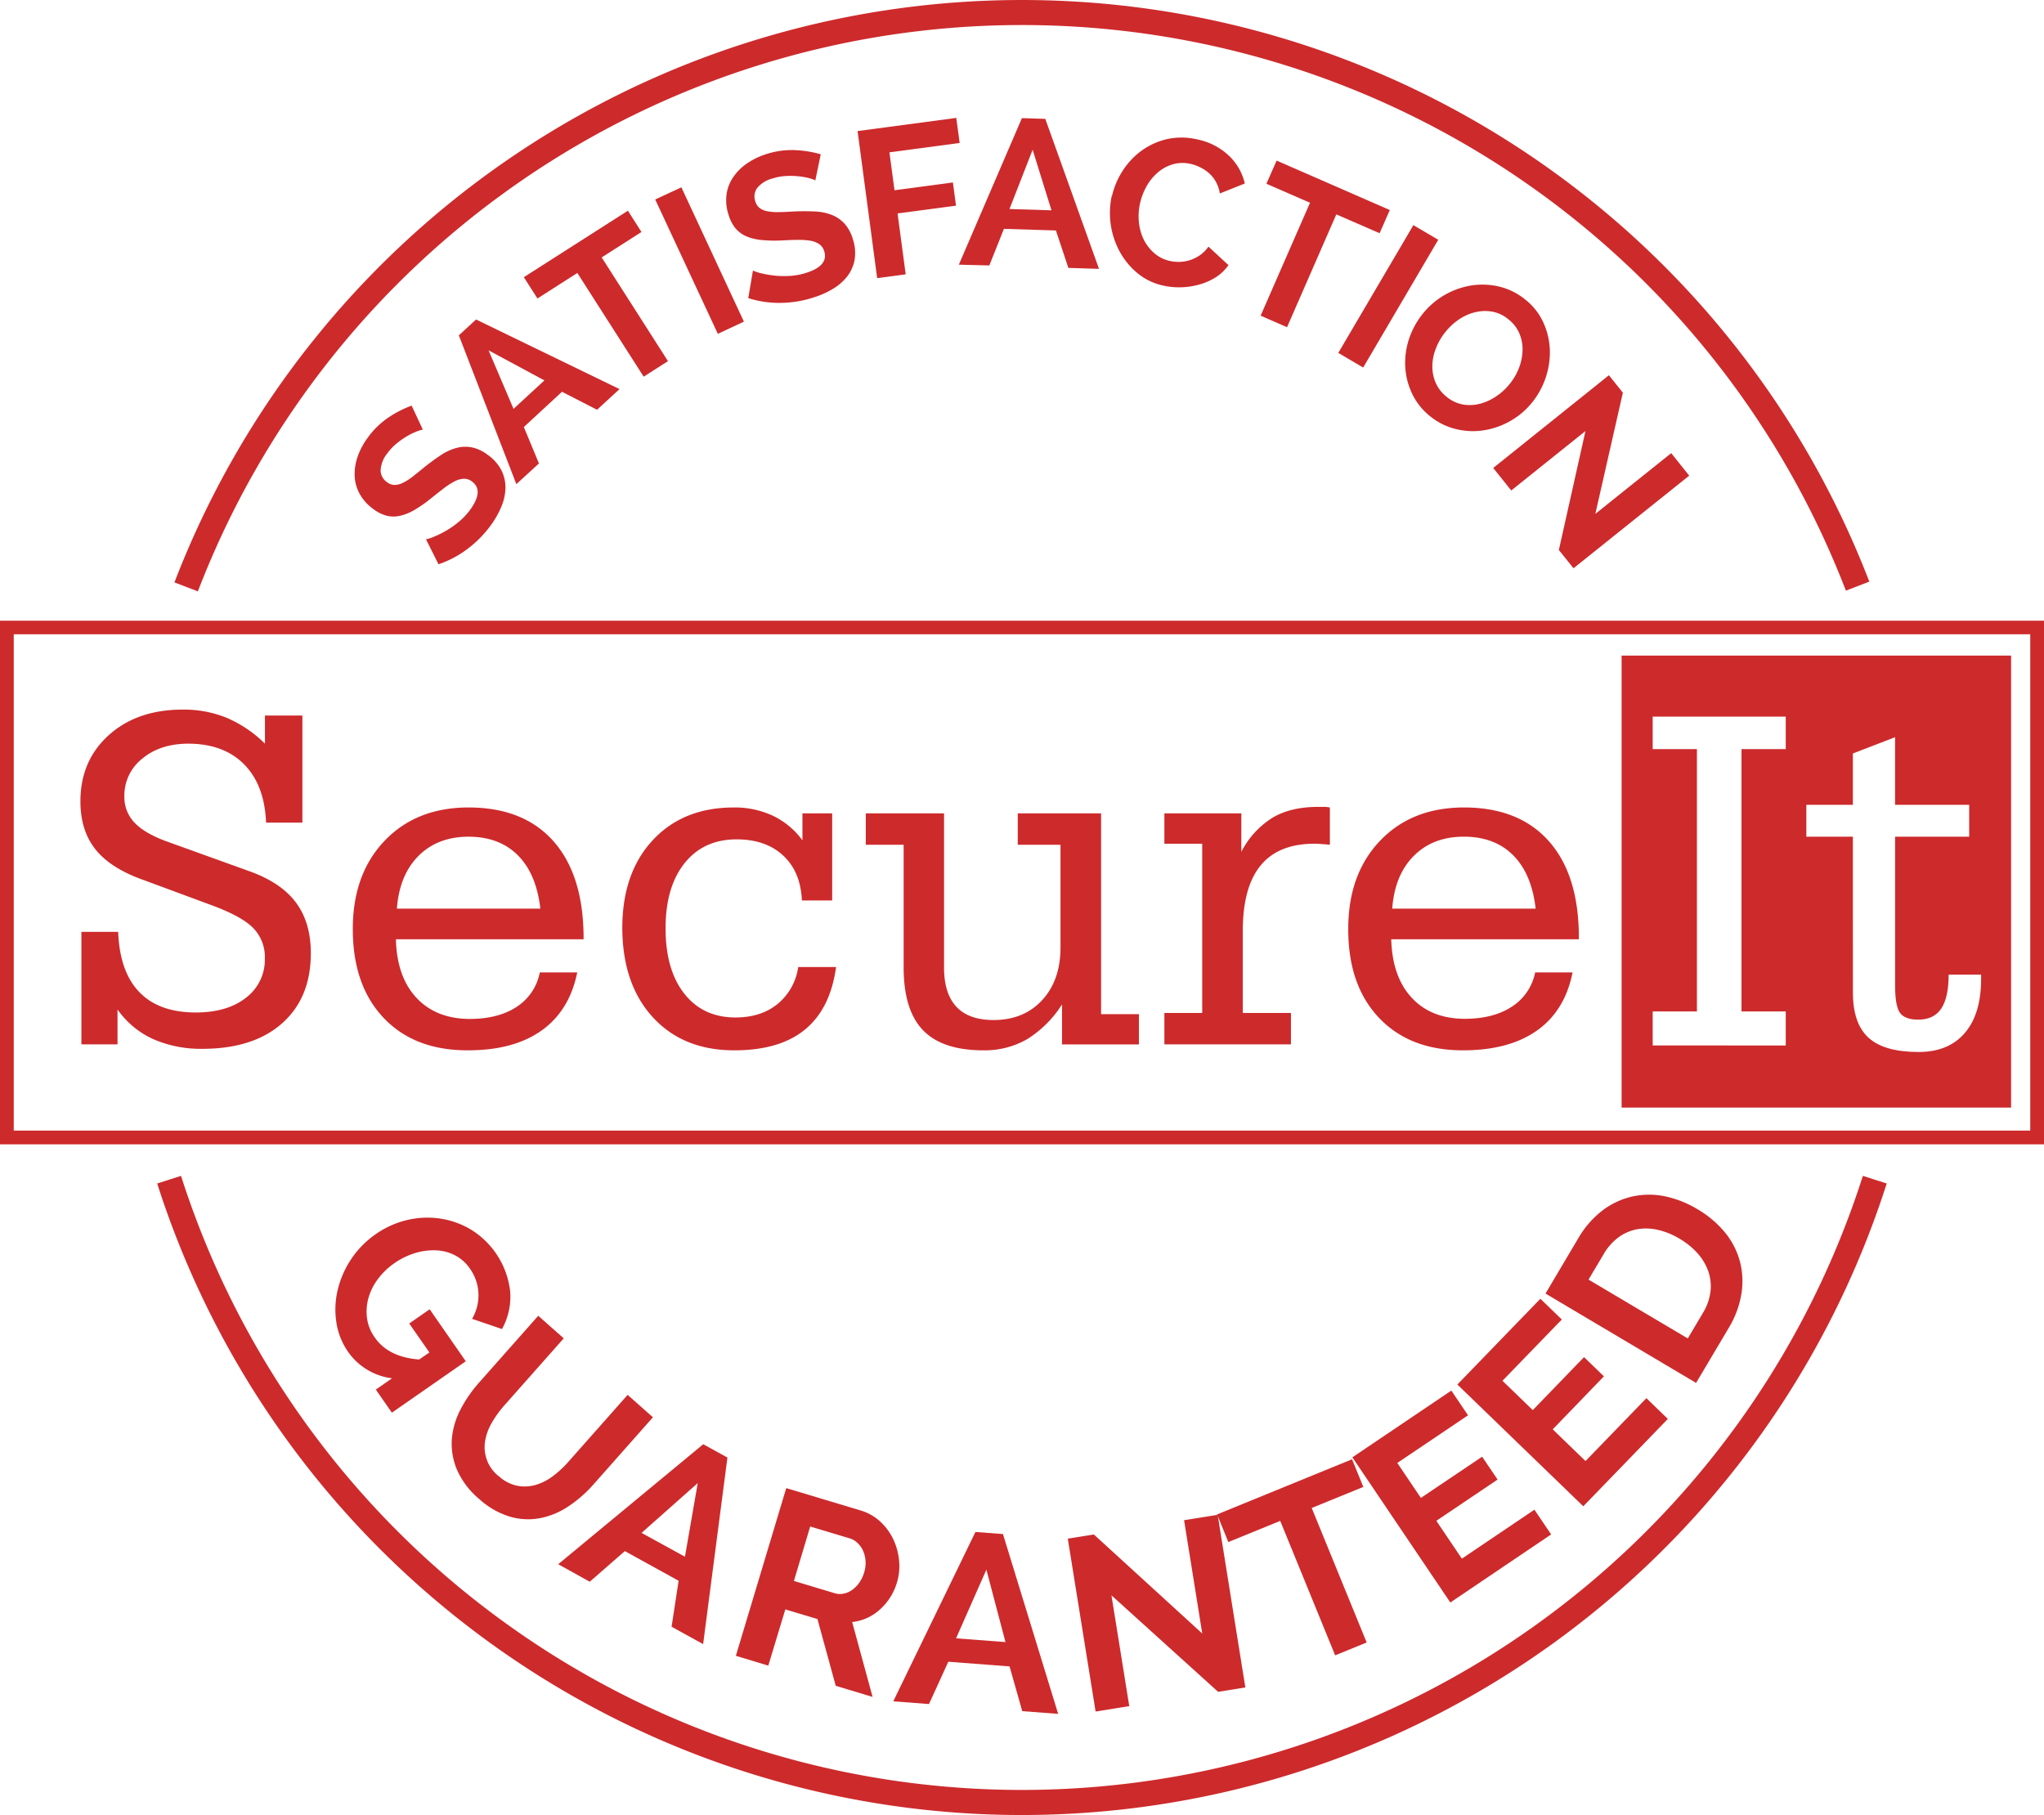 <svg id="Layer_1" data-name="Layer 1" xmlns="http://www.w3.org/2000/svg" viewBox="0 0 600.59 533.33"><defs><style>.cls-1{fill:#cd2a2c;}</style></defs><title>secureit-guaranteed-icon</title><path class="cls-1" d="M121.27,502a18.54,18.54,0,0,1-12.88-7.73,20.46,20.46,0,0,1-3.5-8.86,24.79,24.79,0,0,1,.46-9.55,27.94,27.94,0,0,1,4-9,27.43,27.43,0,0,1,7.1-7.19,26.9,26.9,0,0,1,9.23-4.17,25.73,25.73,0,0,1,9.67-.44,24.57,24.57,0,0,1,9,3.18A24.54,24.54,0,0,1,156,476.67a19.62,19.62,0,0,1-2.42,10.86l-8.79-3a13.58,13.58,0,0,0-.62-14.74,12,12,0,0,0-4.42-3.94,13.29,13.29,0,0,0-5.6-1.45,18.35,18.35,0,0,0-6.14.82,21.2,21.2,0,0,0-6,2.93,20.4,20.4,0,0,0-4.94,4.76,16.71,16.71,0,0,0-2.76,5.62,14.78,14.78,0,0,0-.38,5.87,12.67,12.67,0,0,0,2.23,5.55q4,5.84,13.09,6.52l3-2.06-5.92-8.51,6-4.18L142.94,497l-21.72,15.1-4.71-6.78Z" transform="translate(-6.08 -97)"/><path class="cls-1" d="M152.57,530.69a11.49,11.49,0,0,0,5.44,2.88,11.71,11.71,0,0,0,5.43-.23,15.78,15.78,0,0,0,5.1-2.59,30.37,30.37,0,0,0,4.57-4.24l17.39-19.64,7.43,6.59L180.54,533.1a37.81,37.81,0,0,1-7.53,6.59,22.74,22.74,0,0,1-8.36,3.43,19,19,0,0,1-8.89-.51,23.7,23.7,0,0,1-9-5.25,23.41,23.41,0,0,1-6.43-8.55,19.56,19.56,0,0,1-1.49-8.86,22.75,22.75,0,0,1,2.5-8.68,39,39,0,0,1,5.5-8l17.39-19.64,7.49,6.63-17.39,19.64a30.83,30.83,0,0,0-3.7,5.1,15.79,15.79,0,0,0-2,5.39,10.9,10.9,0,0,0,3.89,10.31Z" transform="translate(-6.08 -97)"/><path class="cls-1" d="M170.1,556.63l42.61-35.25,7.11,3.91-7.14,54.82L203.41,575l2.07-13.5-15.8-8.72-10.32,9Zm41-23.84-16.51,14.64,12.75,7Z" transform="translate(-6.08 -97)"/><path class="cls-1" d="M222.3,583.55l14.8-49.28,21.79,6.55a14.57,14.57,0,0,1,5.86,3.31,16.9,16.9,0,0,1,3.83,5.24,18.57,18.57,0,0,1,1.68,6.25,16.45,16.45,0,0,1-.6,6.29,17.11,17.11,0,0,1-5,8,14.33,14.33,0,0,1-8.19,3.71l6,22-10.82-3.25-5.38-19.63-9.44-2.83-5,16.52Zm17.06-22,12,3.61a5.29,5.29,0,0,0,2.65.11,6.61,6.61,0,0,0,2.49-1.1,9,9,0,0,0,2.08-2.14,10.39,10.39,0,0,0,1.42-3,9.19,9.19,0,0,0,.4-3.36,8.76,8.76,0,0,0-.73-3,7.16,7.16,0,0,0-1.65-2.31,5.74,5.74,0,0,0-2.29-1.33l-11.59-3.48Z" transform="translate(-6.08 -97)"/><path class="cls-1" d="M268.55,596.92l24.14-49.76,8.09.61L317,600.61l-10.55-.8-3.73-13.15-18-1.37-5.67,12.43Zm27.36-38.69L287,578.41l14.52,1.1Z" transform="translate(-6.08 -97)"/><path class="cls-1" d="M332.66,565.78l5.23,32.55L328,599.92l-8.17-50.8,7.65-1.23L359.34,577,354,543.7l9.87-1.59L372,592.84l-8,1.29Z" transform="translate(-6.08 -97)"/><path class="cls-1" d="M406.67,533.92l-15.17,6.19,16.15,39.52-9.26,3.78L382.25,543.9,367,550.12,363.7,542l39.65-16.2Z" transform="translate(-6.08 -97)"/><path class="cls-1" d="M456.94,540.61l4.91,7.27-29.62,20-28.78-42.65,29.08-19.62,4.9,7.27-20.78,14,6.93,10.27,18-12.11,4.54,6.72-18,12.12,7.5,11.12Z" transform="translate(-6.08 -97)"/><path class="cls-1" d="M489.84,507.84l6.3,6.1L471.3,539.61l-37-35.78,24.39-25.2,6.3,6.1-17.44,18,8.91,8.62,15.06-15.57,5.84,5.65L462.32,517l9.63,9.32Z" transform="translate(-6.08 -97)"/><path class="cls-1" d="M504.44,503.36,460.2,477.1,469.74,461a28,28,0,0,1,7.39-8.46,22.71,22.71,0,0,1,8.78-4,23,23,0,0,1,9.45,0,30.8,30.8,0,0,1,9.39,3.72,30.13,30.13,0,0,1,8.22,6.94,22.7,22.7,0,0,1,4.37,8.54,23,23,0,0,1,.4,9.55,28.16,28.16,0,0,1-3.76,10ZM499.6,461a21.78,21.78,0,0,0-6.37-2.61,15.35,15.35,0,0,0-6.13-.18,13.3,13.3,0,0,0-5.45,2.37,16.18,16.18,0,0,0-4.37,4.95L472.84,473,502,490.29l4.44-7.48a15.69,15.69,0,0,0,2.23-6.31,13.44,13.44,0,0,0-.64-5.94,16,16,0,0,0-3.15-5.28A21.56,21.56,0,0,0,499.6,461Z" transform="translate(-6.08 -97)"/><path class="cls-1" d="M130.32,223.24a10.22,10.22,0,0,0-1.87.57,18.87,18.87,0,0,0-2.8,1.38,23.87,23.87,0,0,0-3.05,2.14,15.67,15.67,0,0,0-2.68,2.84,8.63,8.63,0,0,0-2,5,4.25,4.25,0,0,0,1.91,3.53,3.68,3.68,0,0,0,2.19.8,5.58,5.58,0,0,0,2.37-.59,15.82,15.82,0,0,0,2.82-1.77q1.54-1.19,3.5-2.81c1.72-1.38,3.36-2.57,4.91-3.59a15.58,15.58,0,0,1,4.6-2.12,10.18,10.18,0,0,1,4.49-.17,11.67,11.67,0,0,1,4.67,2.2,12.6,12.6,0,0,1,4.06,4.6,11.36,11.36,0,0,1,1.16,5.23,15.22,15.22,0,0,1-1.24,5.48,26.07,26.07,0,0,1-3.06,5.38,32.84,32.84,0,0,1-6.92,7,30.2,30.2,0,0,1-8.45,4.47l-3.68-7.34a11.75,11.75,0,0,0,2.34-.76,28.64,28.64,0,0,0,3.45-1.7,25.19,25.19,0,0,0,3.79-2.63,19.39,19.39,0,0,0,3.4-3.6q4.13-5.66.52-8.3a3.76,3.76,0,0,0-2.46-.8,6.78,6.78,0,0,0-2.73.81,22.77,22.77,0,0,0-3.19,2.08q-1.72,1.32-3.8,3a40.14,40.14,0,0,1-4.72,3.28,15.15,15.15,0,0,1-4.18,1.7,8.69,8.69,0,0,1-3.93,0,11.19,11.19,0,0,1-4-2,13.48,13.48,0,0,1-4-4.47,11.89,11.89,0,0,1-1.45-5.29,15.51,15.51,0,0,1,.88-5.63,20.89,20.89,0,0,1,2.95-5.53,24.1,24.1,0,0,1,6.17-6,31.62,31.62,0,0,1,6.74-3.44Z" transform="translate(-6.08 -97)"/><path class="cls-1" d="M157.8,239.26l-16.9-43.72,5.06-4.66,42.15,20.45-6.6,6.08-10.3-5.29L160,222.48l4.44,10.7Zm-8.17-39.32,7.34,17.2,9.07-8.36Z" transform="translate(-6.08 -97)"/><path class="cls-1" d="M194.56,165.17l-11.69,7.47,19.48,30.48-7.14,4.56-19.49-30.47L164,184.71l-4-6.26,30.58-19.54Z" transform="translate(-6.08 -97)"/><path class="cls-1" d="M217,195.09,198.6,155.61l7.69-3.57,18.37,39.47Z" transform="translate(-6.08 -97)"/><path class="cls-1" d="M245.65,150a10,10,0,0,0-1.84-.65,18.79,18.79,0,0,0-3.07-.54,24.05,24.05,0,0,0-3.73-.09,15.2,15.2,0,0,0-3.84.7,8.73,8.73,0,0,0-4.59,2.79,4.29,4.29,0,0,0-.55,4,3.71,3.71,0,0,0,1.29,1.94,5.5,5.5,0,0,0,2.25.93,15,15,0,0,0,3.33.24c1.3,0,2.8-.08,4.48-.18,2.2-.1,4.23-.09,6.09,0a15.54,15.54,0,0,1,5,1,10.17,10.17,0,0,1,3.72,2.53,11.61,11.61,0,0,1,2.46,4.53,12.67,12.67,0,0,1,.54,6.11,11.28,11.28,0,0,1-2.16,4.9,15.2,15.2,0,0,1-4.25,3.69,25.75,25.75,0,0,1-5.65,2.51A32.49,32.49,0,0,1,235.4,186a29.88,29.88,0,0,1-9.46-1.4l1.38-8.1a11.93,11.93,0,0,0,2.34.78,30.91,30.91,0,0,0,3.78.68,26.73,26.73,0,0,0,4.61.12,19.43,19.43,0,0,0,4.87-.89c4.46-1.4,6.23-3.52,5.34-6.37a3.84,3.84,0,0,0-1.5-2.11,7,7,0,0,0-2.69-1,22.81,22.81,0,0,0-3.8-.22c-1.45,0-3.06.09-4.84.18a40.21,40.21,0,0,1-5.75-.16,14.8,14.8,0,0,1-4.37-1.1,8.58,8.58,0,0,1-3.15-2.36,11.12,11.12,0,0,1-2-3.93,13.36,13.36,0,0,1-.6-6,11.9,11.9,0,0,1,2-5.12,15.3,15.3,0,0,1,4.05-4,21,21,0,0,1,5.65-2.72,23.94,23.94,0,0,1,8.51-1.16,31.52,31.52,0,0,1,7.47,1.22Z" transform="translate(-6.08 -97)"/><path class="cls-1" d="M263.82,178.73l-5.76-43.22,29-3.87,1,7.37-20.64,2.75,1.49,11.14,17.16-2.29.91,6.82-17.17,2.29,2.39,17.89Z" transform="translate(-6.08 -97)"/><path class="cls-1" d="M287.82,174.77l18.53-43.06,6.87.22L329,176l-9-.28-3.66-11-15.28-.47L296.78,175ZM309.5,141l-6.8,17.42,12.34.38Z" transform="translate(-6.08 -97)"/><path class="cls-1" d="M332.83,154.54a23,23,0,0,1,3.14-7.38,21.84,21.84,0,0,1,5.53-5.88,20.68,20.68,0,0,1,7.48-3.4,20,20,0,0,1,9,.11,18.85,18.85,0,0,1,9.26,4.83,16.19,16.19,0,0,1,4.6,8.1l-7.34,2.93a9.83,9.83,0,0,0-1.17-3.45,9.59,9.59,0,0,0-2-2.51,11.35,11.35,0,0,0-2.54-1.69,12.55,12.55,0,0,0-2.68-1,10.5,10.5,0,0,0-5.44.09,11.79,11.79,0,0,0-4.42,2.42,14.92,14.92,0,0,0-3.26,4,18.49,18.49,0,0,0-1.9,4.89,17.5,17.5,0,0,0-.37,5.62,14.88,14.88,0,0,0,1.41,5.14,12.7,12.7,0,0,0,3.08,4,10.33,10.33,0,0,0,4.57,2.31,12.47,12.47,0,0,0,2.9.28,11.11,11.11,0,0,0,3-.5,11.34,11.34,0,0,0,2.95-1.44,10.18,10.18,0,0,0,2.53-2.54l5.88,5.43a13,13,0,0,1-3.75,3.59,18.15,18.15,0,0,1-4.87,2.13,22,22,0,0,1-5.34.8,21,21,0,0,1-5.24-.51,17.74,17.74,0,0,1-7.68-3.76,21.81,21.81,0,0,1-5.2-6.45,23.79,23.79,0,0,1-2.18-16.28Z" transform="translate(-6.08 -97)"/><path class="cls-1" d="M411.45,165.53,398.73,160l-14.48,33.15-7.76-3.39L391,156.58,378.19,151l3-6.81,33.26,14.53Z" transform="translate(-6.08 -97)"/><path class="cls-1" d="M399.31,200.7l22.06-37.54,7.31,4.29L406.62,205Z" transform="translate(-6.08 -97)"/><path class="cls-1" d="M426.36,219.36a18.65,18.65,0,0,1-5.38-6.73,20.8,20.8,0,0,1-2-8,22.21,22.21,0,0,1,1.16-8.16,23.68,23.68,0,0,1,4-7.29,23,23,0,0,1,14.28-8.3,21.25,21.25,0,0,1,8.21.34,19.1,19.1,0,0,1,7.59,3.78,18.18,18.18,0,0,1,5.35,6.78,21.25,21.25,0,0,1,1.9,8,23.6,23.6,0,0,1-5.15,15.41,22.38,22.38,0,0,1-6.43,5.5,22.75,22.75,0,0,1-7.76,2.74,20.82,20.82,0,0,1-8.16-.33A19.09,19.09,0,0,1,426.36,219.36Zm4.43-24.81a18.1,18.1,0,0,0-2.78,4.78,14.58,14.58,0,0,0-1.06,5.14,12,12,0,0,0,.95,4.94,10.7,10.7,0,0,0,3.25,4.19,10.39,10.39,0,0,0,4.83,2.27,11.92,11.92,0,0,0,5-.24,15.6,15.6,0,0,0,4.77-2.2,18,18,0,0,0,3.95-3.64,17.39,17.39,0,0,0,2.75-4.8,15.4,15.4,0,0,0,1-5.15,11.74,11.74,0,0,0-.95-4.9,10.52,10.52,0,0,0-3.2-4.11,10.39,10.39,0,0,0-4.83-2.27,12.24,12.24,0,0,0-5,.2,14.6,14.6,0,0,0-4.77,2.15A18,18,0,0,0,430.79,194.55Z" transform="translate(-6.08 -97)"/><path class="cls-1" d="M471.94,223.66l-21.81,17.46-5.3-6.61,34-27.25,4.1,5.13L474.84,248l22.29-17.85,5.29,6.62-34,27.21-4.3-5.37Z" transform="translate(-6.08 -97)"/><path class="cls-1" d="M306.38,630.33A266.77,266.77,0,0,1,52.27,444.76l7-2.24a259.4,259.4,0,0,0,494.18,0l7,2.24A266.8,266.8,0,0,1,306.38,630.33Z" transform="translate(-6.08 -97)"/><path class="cls-1" d="M64.22,270.77l-6.88-2.64a266.78,266.78,0,0,1,498-.22l-6.88,2.65a259.4,259.4,0,0,0-484.24.21Z" transform="translate(-6.08 -97)"/><path class="cls-1" d="M602.63,283.38V429.21H10.12V283.38H602.63m4-4H6.08V433.25h600.6V279.34Z" transform="translate(-6.08 -97)"/><path class="cls-1" d="M597,422.45H482.56V289.63H597Zm-66.21-18.24v-10h-13V317.12h13v-9.54h-39.1v9.54h13V394.2h-13v10Zm19.73-15.59q0,9.13,4.59,13.31t14.7,4.19q8.81,0,13.59-5.59t4.79-15.77v-1.37h-9.54q0,6.75-2.19,10t-6.81,3.22c-2.52,0-4.28-.64-5.26-1.93s-1.47-4-1.47-8.15V342.86h21.77v-9.37H562.91V313.62l-12.4,4.78v15.09H536.84v9.37h13.67Z" transform="translate(-6.08 -97)"/><path class="cls-1" d="M30,403.88V370.82h10.8q.44,11.7,6.21,17.69t16.58,6q9.28,0,14.8-4.36a14,14,0,0,0,5.51-11.55,12.18,12.18,0,0,0-3.44-8.93q-3.45-3.5-12.61-6.83l-19.82-7.34q-9.52-3.4-13.92-8.94t-4.4-14.09q0-11.93,8.32-19.44t21.75-7.52a33.31,33.31,0,0,1,13,2.45,36.25,36.25,0,0,1,11.15,7.56v-8.26h11v31.47H84.26q-.44-11-6.4-17.08t-16.38-6.13q-8.31,0-13.58,4.39A13.77,13.77,0,0,0,42.62,331a10.84,10.84,0,0,0,3.09,7.84c2.06,2.12,5.34,4,9.84,5.58l24,8.65q9.18,3.33,13.52,9.18t4.34,14.84q0,13.14-8.46,20.62t-23.44,7.48A34.86,34.86,0,0,1,51,402.29a25.85,25.85,0,0,1-10.39-8.66v10.25Z" transform="translate(-6.08 -97)"/><path class="cls-1" d="M164.69,382.74h11Q173.4,394,165.18,399.83t-21.74,5.8q-15.65,0-24.69-9.59t-9-26.13q0-16.05,9.33-25.84t24.67-9.8q16.28,0,25.07,10.05T177.56,373H122.41q.28,11,6,17.16T144,396.41q8.51,0,13.93-3.58A15.5,15.5,0,0,0,164.69,382.74ZM122.7,364h42.15q-1.17-10.25-6.62-15.69t-14.45-5.45q-9.09,0-14.72,5.63T122.7,364Z" transform="translate(-6.08 -97)"/><path class="cls-1" d="M240.62,381.15h11.12q-1.67,12.24-9.11,18.36t-20.79,6.12q-15,0-23.91-9.69t-9-26.18q0-16.26,8.95-25.88t23.84-9.61a26.39,26.39,0,0,1,11.45,2.43,23.1,23.1,0,0,1,8.69,7.23V336h8.74V361.6h-8.9q-.37-8.43-5.48-13.19t-13.68-4.77q-9.72,0-15.31,7t-5.58,19.17q0,12.19,5.5,19.17t15,7q7.53,0,12.38-3.95A17.1,17.1,0,0,0,240.62,381.15Z" transform="translate(-6.08 -97)"/><path class="cls-1" d="M329.61,336v59h11.12v8.9h-22.6V392.14a32.46,32.46,0,0,1-10.24,10.21,25,25,0,0,1-12.84,3.28q-12.06,0-17.75-5.9t-5.7-18.43V345.23H260.47V336h23V381.3q0,7.68,3.65,11.55T298,396.73q8.89,0,14.29-5.84t5.4-15.55V345.23H305.13V336Z" transform="translate(-6.08 -97)"/><path class="cls-1" d="M371.25,394.66H385.4v9.22H348.21v-9.22h11.12V344.92H348.21V336h22.61v11.3a25.52,25.52,0,0,1,9.23-10.06q5.37-3.15,13.3-3.14c1,0,1.68,0,2.15,0a8.47,8.47,0,0,1,1.34.18V345.2c-.34,0-1-.09-2.07-.16s-1.85-.12-2.44-.12q-10.6,0-15.84,6.39t-5.24,19.2Z" transform="translate(-6.08 -97)"/><path class="cls-1" d="M457.15,382.74h11q-2.26,11.29-10.48,17.09t-21.74,5.8q-15.63,0-24.69-9.59t-9-26.13q0-16.05,9.33-25.84t24.67-9.8q16.27,0,25.07,10.05T470,373H414.87q.3,11,6,17.16t15.53,6.21q8.5,0,13.93-3.58A15.5,15.5,0,0,0,457.15,382.74Zm-42-18.75h42.15q-1.17-10.25-6.62-15.69t-14.45-5.45q-9.09,0-14.72,5.63T415.16,364Z" transform="translate(-6.08 -97)"/></svg>